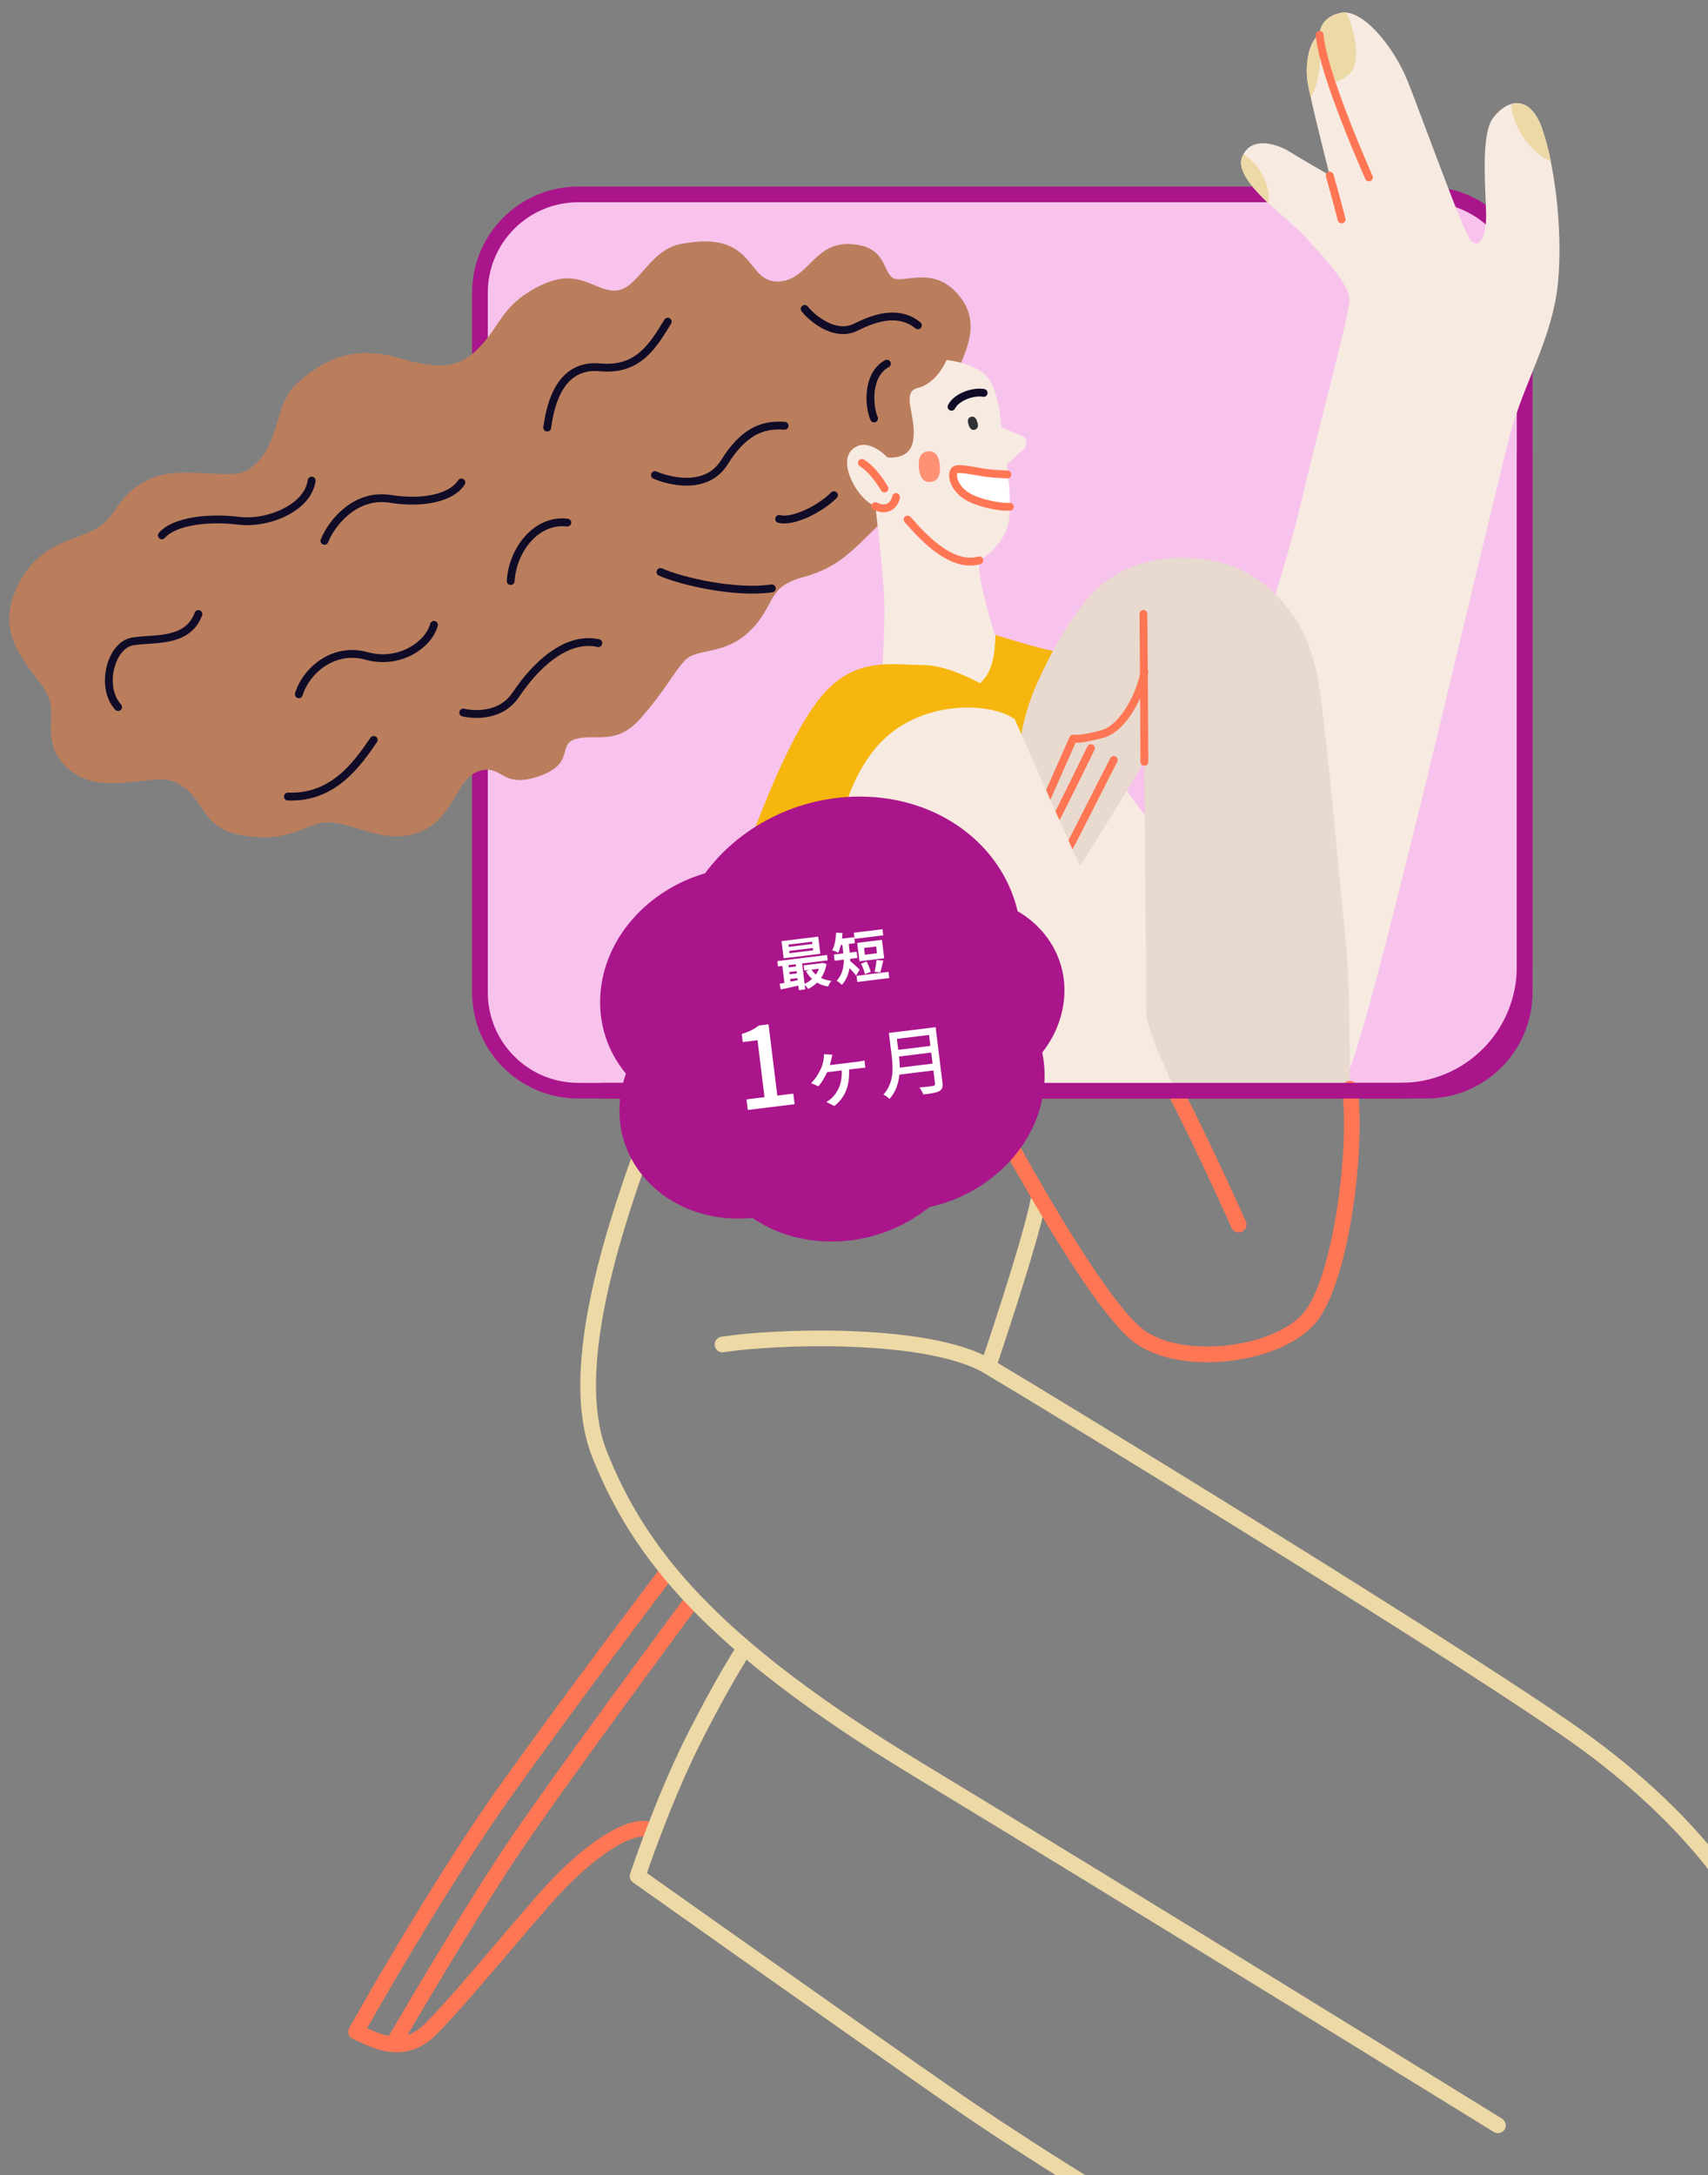 <svg width="549" height="699" viewBox="0 0 549 699" fill="none" xmlns="http://www.w3.org/2000/svg">
<rect x="0" y="0" width="549" height="699" fill="#808080" stroke="none"/>
<g clip-path="url(#clip0_102_236)">
<path d="M208.765 588.025C203.286 586.047 189.981 593.108 174.329 611.101C158.677 629.093 147.33 643.189 138.324 652.189C129.318 661.189 119.936 655.321 114.457 652.967C114.457 652.967 140.678 606.011 163.371 574.318C186.065 542.625 214.244 505.439 214.244 505.439" stroke="#FE7654" stroke-width="5.04" stroke-linecap="round" stroke-linejoin="round"/>
<path d="M222.434 514.459C216.177 523.03 178.609 573.546 163.755 595.851C148.901 618.155 126.583 656.508 126.583 656.508" stroke="#FE7654" stroke-width="5.04" stroke-linecap="round" stroke-linejoin="round"/>
<path d="M458.469 62.48H185.87C168.421 62.48 154.275 76.626 154.275 94.075V318.926C154.275 336.375 168.421 350.521 185.87 350.521H458.469C475.918 350.521 490.063 336.375 490.063 318.926V94.075C490.063 76.626 475.918 62.48 458.469 62.48Z" fill="#F7C3EC" stroke="#AA158B" stroke-width="5.04" stroke-linecap="round" stroke-linejoin="round"/>
<path d="M322.239 215.461C344.544 216.345 350.807 245.592 381.327 277.39C381.327 277.39 409.895 196.295 417.721 163.415C425.547 130.535 433.769 101.196 433.769 96.113C433.769 91.029 422.712 79.577 418.308 74.883C413.904 70.189 396.3 57.859 399.234 50.488C402.168 43.117 411.266 46.678 414.49 48.728C417.714 50.778 427.406 56.356 427.406 56.356C427.406 56.356 421.538 33.465 420.365 26.72C419.191 19.975 421.242 12.334 424.176 11.16C424.176 11.16 423.886 5.583 430.927 4.119C437.968 2.655 447.95 14.978 452.355 25.837C456.759 36.696 470.552 75.437 472.899 77.494C475.246 79.551 477.006 77.197 477.593 71.619C478.18 66.041 475.246 44.034 479.94 37.869C484.634 31.704 491.683 30.531 495.493 40.803C499.304 51.075 502.541 73.109 500.768 90.99C498.994 108.87 489.612 123.296 485.208 140.3C480.804 157.303 464.11 228.344 454.689 266.228C445.267 304.112 434.731 346.664 430.914 349.302C427.096 351.939 364.884 349.888 364.884 349.888L287.705 287.102C281.243 261.943 306.976 227.817 322.239 215.461Z" fill="#F7EAE1"/>
<path d="M407.759 65.402C408.299 59.962 405.721 53.534 399.702 49.578C399.526 49.896 399.37 50.224 399.234 50.56C397.586 54.675 402.425 60.371 407.759 65.402Z" fill="#EDD9A6"/>
<path d="M495.5 40.862C493.291 34.928 489.994 32.805 486.705 33.286L485.669 33.675C486.645 42.609 493.581 50.073 498.447 51.787C497.742 48.076 496.757 44.424 495.5 40.862Z" fill="#EDD9A6"/>
<path d="M427.707 26.192C427.707 26.192 430.786 26.924 434.3 23.106C437.53 19.612 435.21 8.713 432.763 4.098C432.15 4.029 431.529 4.055 430.924 4.177C423.883 5.641 424.173 11.219 424.173 11.219L424.008 11.311C424.924 17.172 427.707 26.192 427.707 26.192Z" fill="#EDD9A6"/>
<path d="M420.364 26.779C420.556 27.88 420.872 29.416 421.274 31.223C424.254 27.438 424.571 17.305 424.327 15.182C424.121 13.999 423.815 12.837 423.41 11.707C420.885 13.777 419.296 20.634 420.364 26.779Z" fill="#EDD9A6"/>
<path d="M424.184 11.219C425.067 23.548 440.007 57.008 440.007 57.008" stroke="#FE7654" stroke-width="2.52" stroke-linecap="round" stroke-linejoin="round"/>
<path d="M427.406 56.416C429.753 64.638 431.224 70.505 431.224 70.505" stroke="#FE7654" stroke-width="2.52" stroke-linecap="round" stroke-linejoin="round"/>
<path d="M218.736 78.423C242.794 73.755 239.577 90.172 249.552 90.462C259.527 90.752 261.294 78.139 272.74 78.429C284.186 78.719 283.599 86.058 286.533 88.978C289.467 91.899 299.152 84.864 307.631 94.253C316.109 103.641 309.978 113.327 307.631 119.788C305.284 126.249 296.482 155.002 285.036 166.157C273.59 177.313 269.773 182.297 258.004 185.528C246.236 188.758 249.493 194.33 241.278 202.551C233.063 210.773 223.964 208.122 220.147 212.237C216.329 216.351 213.982 221.625 206.057 230.697C198.132 239.769 191.678 235.688 185.223 237.449C178.768 239.209 185.223 245.36 173.191 249.481C161.158 253.602 161.659 245.664 154.216 247.721C146.772 249.778 146.185 262.397 135.623 267.091C125.061 271.786 115.184 265.232 106.956 264.349C98.728 263.465 95.088 270.876 79.265 268.693C63.441 266.511 66.738 256.318 56.473 251.439C49.036 247.918 32.599 256.523 22.037 247.134C11.475 237.745 20.276 229.524 13.815 220.722C7.354 211.92 -1.441 203.112 5.6 188.416C12.642 173.72 24.971 173.739 31.425 169.632C37.88 165.524 37.887 158.476 48.449 153.808C59.011 149.14 74.379 154.857 79.951 150.874C90.908 143.048 87.203 130.33 95.992 122.702C104.78 115.074 114.189 110.96 128.298 115.067C142.407 119.175 148.255 118.008 154.71 110.96C161.165 103.912 161.758 97.457 174.081 91.589C186.403 85.721 191.104 93.936 198.145 93.35C205.187 92.763 208.661 80.381 218.736 78.423Z" fill="#BA7E5D"/>
<path d="M304.247 115.701C304.247 115.701 301.214 123.191 295.05 124.655C289.241 126.039 294.977 134.063 293.434 141.968C292.261 147.988 285.265 147.012 285.265 147.012C285.265 147.012 278.811 139.964 273.919 144.467C269.027 148.97 276.068 160.904 281.356 162.664C281.356 162.664 284.29 186.34 284.29 195.728C284.29 205.117 283.505 216.47 283.505 216.47L314.618 221.949C314.618 221.949 320.097 216.714 322.048 214.169C324 211.624 319.701 203.752 319.701 203.752C319.701 203.752 313.833 185.357 314.809 180.076C314.809 180.076 324.593 174.986 324.593 164.253C324.593 153.519 323.664 149.188 323.664 149.188L329.096 144.348C330.316 143.379 330.211 140.887 328.8 140.234L321.857 137.254C321.857 137.254 321.198 125.558 317.354 121.206C313.247 116.486 304.247 115.701 304.247 115.701Z" fill="#F7EAE1"/>
<path d="M313.375 138.091C312.446 138.388 311.747 137.84 311.312 136.476C310.876 135.111 311.127 134.26 312.063 133.964C312.999 133.667 313.692 134.208 314.127 135.579C314.562 136.95 314.311 137.794 313.375 138.091Z" fill="#303336"/>
<path d="M323.813 152.49C317.352 152.681 308.741 149.853 306.981 151.02C305.221 152.187 306.592 158.114 313.244 160.659C319.897 163.204 324.591 162.854 324.591 162.854C324.636 159.383 324.376 155.915 323.813 152.49Z" fill="white"/>
<path d="M324.59 162.854C324.59 162.854 319.895 163.197 313.243 160.659C306.59 158.12 305.371 152.391 306.979 151.02C307.962 150.189 313.876 151.507 316.421 151.896C318.966 152.285 323.812 152.49 323.812 152.49" stroke="#FE7654" stroke-width="2.52" stroke-linecap="round" stroke-linejoin="round"/>
<path d="M299.096 154.896C296.867 155.067 295.601 153.492 295.351 150.228C295.1 146.964 296.109 145.217 298.338 145.046C300.566 144.874 301.832 146.45 302.083 149.714C302.333 152.977 301.324 154.725 299.096 154.896Z" fill="#FE9074"/>
<path d="M277.044 148.771C280.954 151.119 284.296 156.987 284.296 156.987" stroke="#FE7654" stroke-width="2.52" stroke-linecap="round" stroke-linejoin="round"/>
<path d="M281.355 162.664C285.265 164.642 287.612 162.078 288.007 159.73" stroke="#FE7654" stroke-width="2.52" stroke-linecap="round" stroke-linejoin="round"/>
<path d="M314.801 180.076C305.215 182.812 295.431 171.076 291.726 166.969" stroke="#FE7654" stroke-width="2.52" stroke-linecap="round" stroke-linejoin="round"/>
<path d="M295.049 104.553C289.181 99.858 282.133 101.619 275.091 105.139C268.05 108.66 260.415 101.619 258.655 99.272" stroke="#100C27" stroke-width="2.52" stroke-linecap="round" stroke-linejoin="round"/>
<path d="M248.086 189.089C236.344 190.849 218.733 186.742 212.279 183.814" stroke="#100C27" stroke-width="2.52" stroke-linecap="round" stroke-linejoin="round"/>
<path d="M214.628 103.379C209.934 111.007 205.24 119.202 192.911 118.055C180.581 116.908 177.087 128.604 175.887 137.419" stroke="#100C27" stroke-width="2.52" stroke-linecap="round" stroke-linejoin="round"/>
<path d="M252.198 136.831C244.57 136.245 238.696 139.185 232.828 148.574C226.96 157.962 214.631 154.442 210.523 152.681" stroke="#100C27" stroke-width="2.52" stroke-linecap="round" stroke-linejoin="round"/>
<path d="M120.129 237.793C114.854 245.428 107.213 256.577 92.537 255.99" stroke="#100C27" stroke-width="2.52" stroke-linecap="round" stroke-linejoin="round"/>
<path d="M37.956 227.231C32.082 220.776 35.603 207.273 42.651 206.133C49.699 204.992 60.261 206.719 63.782 197.324" stroke="#100C27" stroke-width="2.52" stroke-linecap="round" stroke-linejoin="round"/>
<path d="M104.283 173.812C106.63 167.944 114.259 158.549 125.414 160.316C136.57 162.082 145.372 159.729 148.305 155.041" stroke="#100C27" stroke-width="2.52" stroke-linecap="round" stroke-linejoin="round"/>
<path d="M96.054 223.123C98.401 215.488 107.21 207.86 117.772 210.794C128.334 213.728 137.729 207.273 139.49 200.818" stroke="#100C27" stroke-width="2.52" stroke-linecap="round" stroke-linejoin="round"/>
<path d="M192.325 206.686C181.776 204.339 171.781 214.314 165.913 223.123C160.045 231.931 148.89 228.99 148.89 228.99" stroke="#100C27" stroke-width="2.52" stroke-linecap="round" stroke-linejoin="round"/>
<path d="M182.344 167.944C172.362 166.77 164.734 176.746 164.147 186.728" stroke="#100C27" stroke-width="2.52" stroke-linecap="round" stroke-linejoin="round"/>
<path d="M52.037 172.052C56.145 167.357 67.3 166.184 76.689 167.357C86.077 168.531 98.993 163.25 100.173 154.441" stroke="#100C27" stroke-width="2.52" stroke-linecap="round" stroke-linejoin="round"/>
<path d="M268.05 159.143C263.356 163.837 254.547 167.944 250.44 166.771" stroke="#100C27" stroke-width="2.52" stroke-linecap="round" stroke-linejoin="round"/>
<path d="M285.065 116.875C278.604 120.402 279.191 130.378 280.951 134.485" stroke="#100C27" stroke-width="2.52" stroke-linecap="round" stroke-linejoin="round"/>
<path d="M305.853 130.72C307.468 127.49 312.94 125.683 316.171 126.27" stroke="#100C27" stroke-width="2.52" stroke-linecap="round" stroke-linejoin="round"/>
<path d="M267.461 220.188C277.437 211.379 287.709 213.726 296.807 213.726C304.719 213.726 315.004 219.594 315.004 219.594C319.112 215.928 319.751 210.364 319.995 204.041C319.995 204.041 334.764 208.834 341.027 209.619C347.291 210.403 333.986 244.444 333.986 244.444L319.896 349.709H213.866C213.866 349.709 228.153 304.711 236.942 281.227C245.434 258.566 255.983 230.315 267.461 220.188Z" fill="#F6B60D"/>
<path d="M349.243 192.793C361.328 178.005 381.918 177.042 395.395 181.737C408.871 186.431 420.343 199.347 423.567 218.131C426.791 236.914 430.615 285.044 432.375 300.307C434.136 315.57 433.839 349.907 433.839 349.907L368.686 350.494L367.809 244.839L356.363 263.623L346.968 278.589L327.598 241.609C327.598 241.609 327.894 231.633 333.466 219.304C338.74 207.7 343.573 199.736 349.243 192.793Z" fill="#E8DACF"/>
<path d="M367.832 244.841C367.832 234.569 367.535 197.291 367.535 197.291" stroke="#FE7654" stroke-width="2.52" stroke-linecap="round" stroke-linejoin="round"/>
<path d="M367.833 215.93C367.095 221.362 361.814 233.83 354.33 235.887C346.847 237.944 344.942 237.357 344.942 237.357L335.988 257.605" stroke="#FE7654" stroke-width="2.52" stroke-linecap="round" stroke-linejoin="round"/>
<path d="M357.999 244.254C355.803 248.361 344.813 270.369 343.494 272.571" stroke="#FE7654" stroke-width="2.52" stroke-linecap="round" stroke-linejoin="round"/>
<path d="M350.661 240.436C348.894 244.101 340.679 260.835 339.506 262.852" stroke="#FE7654" stroke-width="2.52" stroke-linecap="round" stroke-linejoin="round"/>
<path d="M287.049 235.056C300.288 225.028 319.138 226.057 326.186 231.14C326.186 231.14 350.442 286.707 356.317 297.665C362.191 308.622 371.58 336.406 371.58 336.406L377.837 350.911H315.617C315.617 350.911 285.487 292.232 280.015 282.039C274.542 271.846 270.626 263.255 270.626 263.255C270.626 263.255 274.114 244.841 287.049 235.056Z" fill="#F7EAE1"/>
<path d="M213.861 349.711C202.514 380.237 180.236 436.193 192.763 467.497C205.29 498.801 227.885 528.055 294.805 568.556C361.725 609.058 481.463 683.019 481.463 683.019" stroke="#EDD9A6" stroke-width="5.04" stroke-linecap="round" stroke-linejoin="round"/>
<path d="M232.244 432.084C248.97 429.447 298.28 427.68 317.651 439.126C337.022 450.571 477.013 535.978 510.473 560.63C543.933 585.282 588.832 631.071 566.818 681.284C544.804 731.497 506.946 756.999 469.972 756.999C432.998 756.999 337.898 696.25 306.205 674.236C274.512 652.222 204.948 602.918 204.948 602.918C204.948 602.918 212.86 579.15 222.559 559.78C232.257 540.409 239.285 529.741 239.285 529.741" stroke="#EDD9A6" stroke-width="5.04" stroke-linecap="round" stroke-linejoin="round"/>
<path d="M333.788 385.715C330.854 400.385 317.648 439.119 317.648 439.119" stroke="#EDD9A6" stroke-width="5.04" stroke-linecap="round" stroke-linejoin="round"/>
<path d="M315.591 350.884C324.59 368.494 351.596 417.409 365.29 428.755C378.984 440.102 412.641 435.803 422.03 422.103C431.419 408.402 436.311 368.883 433.898 349.908" stroke="#FE7654" stroke-width="5.04" stroke-linecap="round" stroke-linejoin="round"/>
<path d="M377.807 350.885C386.418 367.321 398.153 393.542 398.153 393.542" stroke="#FE7654" stroke-width="5.04" stroke-linecap="round" stroke-linejoin="round"/>
<path d="M490.065 146.234V310.733C490.065 321.285 485.872 331.406 478.411 338.868C470.949 346.33 460.828 350.522 450.275 350.522H194.086" stroke="#AA158B" stroke-width="5.04" stroke-linecap="round" stroke-linejoin="round"/>
<path d="M342.055 320.601C342.959 308.848 336.91 298.564 327.091 292.827C322.103 271.565 301.797 256 276.306 256C256.001 256 237.482 265.887 226.622 280.657C208.397 285.978 194.356 301.245 193.001 319.251C192.255 329.039 195.377 338.032 201.19 345.04C200.13 348.018 199.442 351.115 199.207 354.331C197.636 374.938 214.721 391.635 237.364 391.635C238.876 391.635 240.369 391.555 241.861 391.416C248.813 396.201 257.572 399 267.273 399C279.134 399 290.21 394.791 298.733 387.942C318.548 383.574 334.2 367.573 335.653 348.494C335.928 344.961 335.692 341.526 335.005 338.25C338.992 333.168 341.545 327.113 342.055 320.601Z" fill="#AA158B"/>
<path d="M240.364 356.708L255.407 354.86L254.99 351.465L249.845 352.098L247.031 329.194L243.922 329.576C242.5 330.694 240.864 331.548 238.415 332.284L238.736 334.892L243.488 334.308L245.736 352.602L239.947 353.314L240.364 356.708ZM267.564 338.979L264.853 338.756C264.864 339.238 264.818 339.848 264.757 340.339C264.61 341.3 264.339 342.446 263.822 343.549C263.17 344.935 262.092 346.784 260.705 348.091L263.054 349.108C264.06 348.042 265.377 345.776 266.068 344.119C266.481 343.15 266.997 341.442 267.225 340.35C267.318 339.928 267.435 339.502 267.564 338.979ZM265.31 342.472L265.406 344.636C266.955 344.446 275.197 343.433 276.15 343.316C276.626 343.257 277.46 343.155 278.135 343.145L277.849 340.81C277.265 340.979 276.41 341.108 275.886 341.172C274.933 341.289 266.715 342.299 265.31 342.472ZM272.846 342.803L270.488 343.093C270.948 348.017 269.338 350.851 267.491 352.746C267.017 353.216 266.176 353.851 265.633 354.159L268.185 355.442C271.754 352.609 273.346 348.642 272.846 342.803ZM287.185 331.78L287.454 333.972L299.651 332.473L299.381 330.281L287.185 331.78ZM287.911 337.494L288.175 339.638L300.466 338.128L300.203 335.984L287.911 337.494ZM288.444 343.208L288.713 345.399L301.029 343.886L300.759 341.695L288.444 343.208ZM285.708 331.962L286.639 339.537C287.098 343.276 287.324 348.061 283.958 351.763C284.496 352.011 285.504 352.733 285.896 353.169C289.542 349.191 289.459 343.397 288.949 339.253L288.019 331.678L285.708 331.962ZM298.357 330.407L300.543 348.201C300.608 348.726 300.462 348.913 299.893 349.007C299.345 349.074 297.395 349.338 295.528 349.495C295.985 350.067 296.545 351.087 296.77 351.736C299.295 351.426 300.912 351.203 301.887 350.672C302.817 350.171 303.11 349.409 302.931 347.956L300.739 330.115L298.357 330.407Z" fill="white"/>
<path d="M253.681 305.594L261.274 304.661L261.366 305.412L253.773 306.345L253.681 305.594ZM253.433 303.576L261.026 302.643L261.116 303.375L253.523 304.308L253.433 303.576ZM251.209 302.452L251.888 307.973L263.679 306.524L263.001 301.003L251.209 302.452ZM249.859 308.875L250.069 310.59L266.041 308.628L265.831 306.912L249.859 308.875ZM258.333 310.246L258.535 311.889L264.377 311.172L264.175 309.528L258.333 310.246ZM252.891 310.969L253.073 312.452L257.146 311.951L256.964 310.468L252.891 310.969ZM253.165 313.202L253.347 314.685L257.421 314.184L257.238 312.702L253.165 313.202ZM260.713 311.459L259.057 312.152C260.614 314.789 262.986 316.529 266.187 317.043C266.393 316.509 266.85 315.655 267.251 315.225C264.291 314.9 261.981 313.515 260.713 311.459ZM263.55 309.605L263.587 309.908C263.139 312.756 261.087 315.094 258.425 316.31C258.867 316.654 259.497 317.357 259.791 317.829C262.824 316.241 265.062 313.644 265.657 309.781L264.274 309.443L263.925 309.559L263.55 309.605ZM250.591 316.166L250.96 317.989C252.816 317.597 255.289 317.058 257.655 316.531L257.442 314.798C254.967 315.32 252.365 315.839 250.591 316.166ZM255.626 308.729L256.791 318.215L258.846 317.963L257.68 308.476L255.626 308.729ZM251.327 309.311L252.222 316.6L254.188 316.359L253.292 309.07L251.327 309.311ZM274.455 299.759L274.696 301.725L283.897 300.594L283.655 298.629L274.455 299.759ZM275.321 313.599L275.564 315.582L285.837 314.32L285.594 312.337L275.321 313.599ZM276.78 309.684C277.307 310.725 277.827 312.149 277.994 313.071L279.862 312.334C279.657 311.398 279.108 310.032 278.548 309.013L276.78 309.684ZM281.732 308.513C281.656 309.665 281.383 311.276 281.09 312.292L282.95 312.517C283.269 311.571 283.576 310.082 283.898 308.719L281.732 308.513ZM277.74 304.651L281.634 304.173L281.902 306.352L278.007 306.831L277.74 304.651ZM275.526 303.019L276.253 308.933L284.203 307.956L283.476 302.042L275.526 303.019ZM270.628 302.714L271.039 306.055C271.364 308.699 271.523 312.361 268.934 315.2C269.36 315.419 270.263 316.125 270.584 316.521C273.446 313.394 273.467 308.84 273.098 305.838L272.683 302.462L270.628 302.714ZM269.143 301.845L269.382 303.792L274.796 303.127L274.556 301.179L269.143 301.845ZM268.025 306.77L268.269 308.753L275.594 307.853L275.35 305.87L268.025 306.77ZM273.047 308.674L271.937 309.971C272.761 310.776 274.406 312.496 275.187 313.543L276.327 311.607C275.833 311.124 273.683 309.121 273.047 308.674ZM268.757 299.734C268.668 301.812 268.281 303.982 267.495 305.402C268.019 305.537 268.99 305.908 269.438 306.161C270.189 304.6 270.674 302.201 270.822 299.861L268.757 299.734Z" fill="white"/>
</g>
<defs>
<clipPath id="clip0_102_236">
<rect width="549" height="699" fill="white"/>
</clipPath>
</defs>
</svg>
